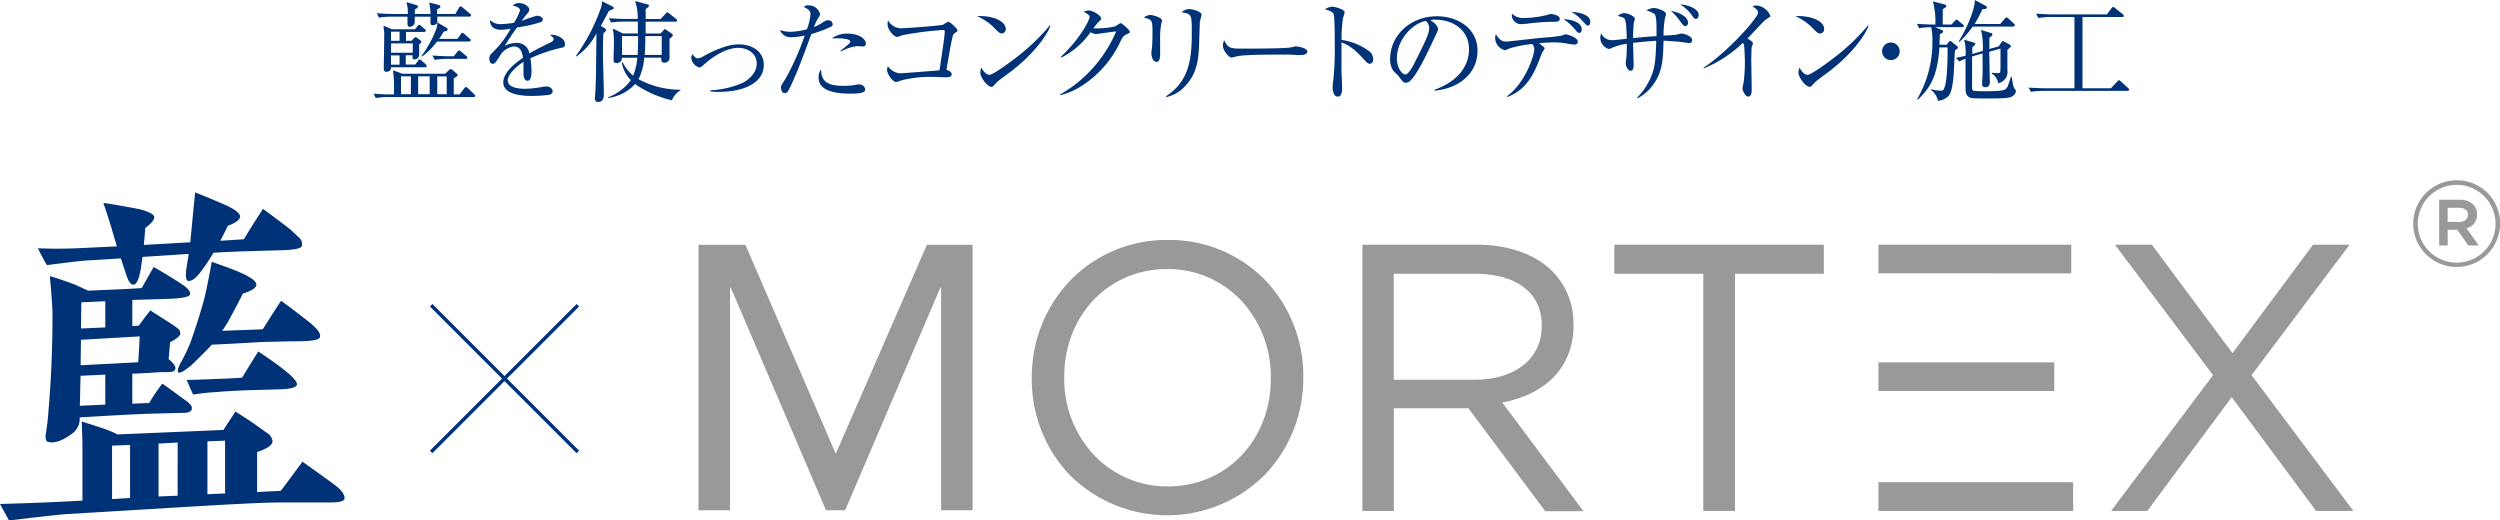 <svg id="ttl_mortex" xmlns="http://www.w3.org/2000/svg" viewBox="0 0 477.62 99.43"><defs><style>.cls-1{fill:#003278;}.cls-2{fill:#999;}</style></defs><title>ttl_mortex</title><path class="cls-1" d="M62.94,96H53.49c-5.37,0-19,.93-40.82,2.22-2,.15-5.65.58-10.95,1.22L0,96.28c5.51-.14,10.81-.36,15.75-.64V85.18c0-1.36-.07-2.94-.14-4.65.65.21,1.86.57,3.58,1.14S22,82.75,22.41,83l20.27-.86c.07-.14.86-1.29,2.29-3.51,2.22,1.36,3.87,2.51,4.94,3.3.86.64,1.36.93,1.43,1a2.45,2.45,0,0,1,.72,1.22c.07.57-.36,1.07-1.22,1.5a12.21,12.21,0,0,1-1.72.72V94l4.52-.22c.93-1.21,2.29-3.08,4.15-5.58,1.36,1,3.44,2.43,6.16,4.44,1.36,1,2,2,1.86,2.65C65.74,95.78,64.73,96,62.94,96ZM54,47.8,47,48c-2.08.08-4.16.15-6.23.29a31.8,31.8,0,0,1-2.22,3.37c-1.08,1.5-2,2.14-2.65,2-.43-.14-.5-1.07-.22-2.86.14-.79.29-1.58.36-2.29-2.22.14-5.16.35-8.81.57-.07.64-.21,1.29-.28,2-.36,2.15-.79,3.23-1.44,3.3s-1.14-.93-1.64-2.72c-.22-.5-.43-1.29-.79-2.29l-5.73.35c-1.72.08-4.51.43-8.38.93a31.09,31.09,0,0,1-1.72-3.22c3.15.14,6.16.07,9-.07l6.08-.29-.93-3.15c-.29-1.07-.86-2.79-1.65-5.15,1.65.21,3.94.64,7,1.21,1.79.51,2.72,1,2.72,1.51s-.57,1.22-1.72,2.07c-.07.94-.14,2-.28,3.23l8.88-.5c.21-2.08.5-5.3.93-9.53,1.07.43,2.93,1.15,5.51,2.29,2,.86,3,1.65,3.08,2.22s-.71,1.29-2.36,1.87c-.43.93-.93,1.93-1.43,2.86l4.51-.29c.71-1.21,1.93-3.15,3.65-5.8q1.93,1.39,5.16,3.87c.57.5,1.14,1.07,1.71,1.58a1.68,1.68,0,0,1,.58,1.57C57.65,47.44,56.36,47.73,54,47.8ZM35.45,78.88c-1.22,0-3.3.07-6.23.14s-7.81.36-14,.72A3.49,3.49,0,0,1,14,82.67Q11,85,9.09,84.39c-.35-.14-.5-.79-.28-1.86.21-1.36.36-2.65.43-3.79.5-5.66.79-11.89.79-18.84,0-.93-.15-3.29-.51-7.16,1,.29,2.51.79,4.44,1.5.72.29,1.65.72,2.87,1.29,4.94-.21,8.38-.35,10.24-.5L29.36,51c1.22.72,3,1.72,5.37,3.29,1.22.79,1.72,1.51,1.58,1.94s-1,.64-2.73.79c-1.14.07-3.15.14-5.94.21l-2.36.07v5l1.22-.08c.43-.57,1.14-1.57,2.22-2.93.93.64,2.36,1.5,4.22,2.72a12.06,12.06,0,0,1,1.15.86,1.15,1.15,0,0,1,.35.79c.08.43-.57,1-1.93,1.71-.07.51-.14,1.58-.29,3.23.94.78,1.36,1.43,1.29,1.79a.76.76,0,0,1-.71.64c-.72.07-1.44.07-2.15.07-1.22.07-3,.22-5.37.29v5.73L28.5,77A37.37,37.37,0,0,1,31,73.29c.78.5,2.22,1.58,4.37,3.15.93.65,1.36,1.15,1.28,1.65S36.23,78.74,35.45,78.88ZM20.12,77.3V71.57l-4.72.22c-.08,2.15-.08,4.08-.15,5.73ZM15.47,64.91l-.07,4.87,11-.57c.15-1.93.22-3.58.29-4.94C24.28,64.41,20.55,64.63,15.47,64.91Zm4.65-2.36v-5l-4.58.21-.07,5Zm4.73,32.58V85l-3.44.14V95.35Zm9.09-.43V84.54l-3.65.21v10.1ZM57.22,65.2c-1.72,0-4.16.07-7.24.14-1.36.08-4.58.29-9.52.51-.43.5-.93,1-1.5,1.57-1.22,1.22-2.08,2.08-2.65,2.58-1.22.93-1.94,1.36-2.22,1.14s-.08-.93.64-2.22a31.51,31.51,0,0,0,1.58-3.29c.78-2.15,1.71-4.94,2.65-8.31q.52-2,1.5-7.3c2.22.79,4.08,1.43,5.51,2.08,1.94.86,2.94,1.57,3,2.22s-.86,1.21-2.58,1.79c-.57,1.14-1.5,2.93-2.79,5.3-.43.71-.79,1.28-1.15,1.79l7.74-.29c.79-1.22,1.93-3.08,3.51-5.44,1.14.78,3,2.22,5.58,4.22,1.36,1.15,2,2,1.86,2.65S59.72,65.13,57.22,65.2Zm-3.51,9.17-7.24.21c-1.28.07-3.15.15-5.65.36-.5,0-1.79.14-3.94.43l-1.22-2.79c1.08,0,2.72-.07,4.87-.15s4-.14,5.73-.28c.64-1.08,1.65-2.72,3.08-5,5.23,3.44,7.66,5.59,7.37,6.38C56.57,74,55.57,74.3,53.71,74.37ZM43,94.27V84.18c-.94.07-2.08.07-3.37.14v10.1Z"/><polygon class="cls-1" points="110.64 58.55 110.16 58.08 96.38 71.85 82.61 58.08 82.13 58.55 95.91 72.33 82.13 86.1 82.61 86.58 96.38 72.81 110.16 86.58 110.64 86.1 96.86 72.33 110.64 58.55"/><path class="cls-2" d="M469.78,42.4c1.08,0,1.72-.53,1.72-1.35v0c0-.87-.64-1.35-1.72-1.35h-2.16V42.4M466,38.16h3.87a3.67,3.67,0,0,1,2.64.92,2.49,2.49,0,0,1,.71,1.83V41a2.58,2.58,0,0,1-2,2.61l2.34,3.28h-2l-2.11-3h-1.82v3H466Zm10.77,4.59v0a7.43,7.43,0,1,0-14.86,0v0a7.43,7.43,0,1,0,14.86,0m-15.73,0v0a8.32,8.32,0,0,1,8.32-8.31,8.24,8.24,0,0,1,8.28,8.26v0a8.3,8.3,0,0,1-16.6,0"/><path class="cls-2" d="M242.79,72.18v.14c0,11.75-8.46,20.61-19.67,20.61a19.25,19.25,0,0,1-14.2-6.09,21.27,21.27,0,0,1-5.6-14.66V72c0-11.74,8.45-20.6,19.66-20.6a19.21,19.21,0,0,1,14.21,6.09,21.3,21.3,0,0,1,5.6,14.66m-19.67-26.3a25.57,25.57,0,0,0-18.8,7.89,26.63,26.63,0,0,0-7.2,18.41v.14a26.45,26.45,0,0,0,7.13,18.33,26.35,26.35,0,0,0,37.54-.07,26.61,26.61,0,0,0,7.2-18.4V72a26.48,26.48,0,0,0-7.13-18.33,25.48,25.48,0,0,0-18.74-7.82"/><path class="cls-2" d="M266.27,52.3h15.47c8,0,12.81,3.67,12.81,9.83v.15c0,6.24-5.06,10.27-12.88,10.27h-15.4M300.6,62.06v-.15a14,14,0,0,0-4-10.06c-3.28-3.29-8.42-5.1-14.47-5.1H260.29V97.61h6V78h14.25l14.63,19.6,0,.06h7.35L287,76.9c8.67-1.65,13.63-7.05,13.63-14.84"/><polyline class="cls-2" points="308.42 52.3 325.41 52.3 325.41 97.61 331.46 97.61 331.46 52.3 348.44 52.3 348.44 46.75 308.42 46.75"/><polyline class="cls-2" points="430.15 71.67 448.73 46.96 448.89 46.75 441.9 46.75 426.51 67.47 411.15 46.8 411.11 46.75 404.05 46.75 422.8 71.67 403.49 97.39 403.32 97.61 410.24 97.61 426.36 75.87 442.44 97.55 442.49 97.61 449.61 97.61"/><polyline class="cls-2" points="358.87 97.61 396.07 97.61 396.07 92.13 358.87 92.12"/><polyline class="cls-2" points="395.71 46.75 358.87 46.75 358.87 52.22 395.71 52.23"/><polyline class="cls-2" points="392.46 74.7 392.46 69.23 358.87 69.23 358.87 74.7 364.71 74.7"/><polyline class="cls-2" points="133.45 46.77 142.41 46.77 159.6 86.53 159.74 86.53 177.08 46.77 185.81 46.77 185.81 97.49 179.8 97.49 179.8 54.94 179.66 54.94 161.46 97.49 157.81 97.49 139.61 54.94 139.47 54.94 139.47 97.49 133.45 97.49"/><path class="cls-1" d="M90.47,18.54H74.28a14.37,14.37,0,0,0-2.48.19l-.42-.84c1.07.1,2.17.15,3.24.15h.65c0-.28,0-1.58,0-1.89a21.56,21.56,0,0,0-.19-2.73l1.79.67h8.18l.74-.72a.67.67,0,0,1,.31-.18.49.49,0,0,1,.3.14l.73.63c.07,0,.3.23.3.4s-.36.4-.74.59c0,.15,0,2,0,3.09H87.8l.88-1.16c.07-.08.19-.25.34-.25a.61.61,0,0,1,.38.23L90.59,18a.66.66,0,0,1,.21.32C90.8,18.54,90.59,18.54,90.47,18.54ZM89.71,3.17H83.54a10.25,10.25,0,0,1,0,1.11l1.72,1c.25.15.25.25.25.36,0,.29-.33.33-.71.37a16.41,16.41,0,0,1-.92,1.41H87.4l.63-.9c.07-.09.17-.25.32-.25a.76.76,0,0,1,.38.23l1,.88c.15.13.21.23.21.31s-.18.24-.31.24H83.5a13.81,13.81,0,0,1-2.86,2.87l-.1-.12a20.92,20.92,0,0,0,2.83-5.21,3,3,0,0,0,.17-1.13,1,1,0,0,1-.9.48.4.4,0,0,1-.4-.46c0-.19,0-1,0-1.18h-3c0,1.09,0,1.2-.09,1.43a1.12,1.12,0,0,1-.88.52c-.31,0-.42-.27-.42-.52s0-1.22,0-1.43h-3a14.43,14.43,0,0,0-2.46.19L72,2.52c1.43.13,2.92.15,3.24.15h2.66A6.46,6.46,0,0,0,77.64.4l1.79.54c.23.07.41.13.41.32s-.14.29-.58.55v.86h3A13.11,13.11,0,0,0,82,.48l1.72.44c.17,0,.42.17.42.36s-.19.29-.63.53v.86H87l.69-1.2A.44.44,0,0,1,88,1.22c.11,0,.19.06.4.23l1.39,1.17c.1.09.21.21.21.32S89.86,3.17,89.71,3.17Zm-8.48,9.68H74.7c0,.23,0,.86-.92.86-.46,0-.46-.4-.46-.55s0-.1,0-.58c0-.19.08-3.72.08-5.44a8.91,8.91,0,0,0,0-1c-.11-.86-.11-1-.13-1.24l1.62.69h4.39l.48-.61c.13-.16.23-.25.36-.25a.88.88,0,0,1,.35.23l.68.59a.46.46,0,0,1,.19.32c0,.21-.21.23-.32.23H77.56V7.79h1.07l.44-.48c.08-.09.21-.21.31-.21a.65.65,0,0,1,.3.14l.61.44A.65.65,0,0,1,80.5,8c0,.19-.24.34-.42.46,0,.28,0,1.66,0,2a.85.85,0,0,1-.93.88c-.37,0-.35-.25-.33-.78h-1.3v1.77h1.82l.53-.72c0-.06.19-.25.33-.25s.28.17.36.23l.76.69a.66.66,0,0,1,.19.32C81.55,12.85,81.34,12.85,81.23,12.85Zm-4.89-6.8H74.7V7.79h1.64Zm2.52,2.24H74.7v1.79h4.16Zm-2.52,2.29H74.7v1.77h1.64Zm2.16,4H76.61V18H78.5Zm3.59,0h-2.2V18h2.2ZM89,11.25H85.51a14,14,0,0,0-2.47.19l-.42-.84c1.3.11,2.6.15,3.23.15h.84l.69-.86c0-.06.19-.25.32-.25s.19.06.4.23l1,.84a.48.48,0,0,1,.19.31C89.29,11.21,89.13,11.25,89,11.25Zm-3.66,3.34h-1.8V18h1.8Z"/><path class="cls-1" d="M107.23,9.13a29.45,29.45,0,0,0-5.9,2,14.45,14.45,0,0,1,.21,2.47c0,.45,0,1.83-.76,1.83s-.77-1.2-.77-1.55,0-1.75,0-2.06c-1.4.88-3,2.41-3,3.55,0,1.59,2.75,1.59,3.36,1.59a19.67,19.67,0,0,0,3.21-.35,3.83,3.83,0,0,1,.74-.09c.9,0,1.26.55,1.26.93s-.38.61-.65.67a28.84,28.84,0,0,1-3.22.21c-1.15,0-5.56,0-5.56-2.6,0-2,2.58-3.89,3.78-4.69-.19-1.11-.48-2.16-1.81-2.16a3.57,3.57,0,0,0-2.62,1.81c-.94,1.47-1,1.49-1.39,1.49s-.6-.36-.6-.86a1.25,1.25,0,0,1,.46-1.16,18.8,18.8,0,0,0,3.59-4.68,11.9,11.9,0,0,1-1.87.21c-1.43,0-2.12-.78-2.08-1.87a2.77,2.77,0,0,0,2.16.78,17,17,0,0,0,2.44-.25,11.48,11.48,0,0,0,1.15-2.4c0-.29-.46-.73-1.42-.86a1.58,1.58,0,0,1,1.28-.5c1,0,1.91.77,1.91,1.21a1.25,1.25,0,0,1-.34.74A13.33,13.33,0,0,0,99.67,4a27,27,0,0,1,2.92-1c.5,0,1.11.3,1.11.72a.58.58,0,0,1-.44.52,25.71,25.71,0,0,1-4.47,1,38.76,38.76,0,0,0-2.35,3.53,4.52,4.52,0,0,1,2.14-.57,2.39,2.39,0,0,1,2.56,2c1.43-.84,3.48-1.83,4.09-2.12.38-.19.53-.34.53-.61s-.17-.4-.65-.76a1.33,1.33,0,0,1,.44-.06c.75,0,2.39.61,2.39,1.78C107.94,9,107.67,9.05,107.23,9.13Z"/><path class="cls-1" d="M116.34,2.08c-.67,1.26-1.09,2-1.55,2.88l.8.48a.39.39,0,0,1,.21.29.48.48,0,0,1-.15.3l-.38.33c-.06,1.35-.08,2.29-.08,3.4,0,2.31.17,6,.17,8.36,0,.5-.13,1.36-1.07,1.36a.57.57,0,0,1-.63-.65c0-.31.12-1.7.12-2,.09-2.33.09-3.38.17-10.44a12.5,12.5,0,0,1-3.84,4.41l-.09-.1a36.35,36.35,0,0,0,4.79-9.2A3.52,3.52,0,0,0,115,.23l2,1a.41.41,0,0,1,.26.31C117.25,1.7,117.14,1.74,116.34,2.08Zm12,17.07a20.24,20.24,0,0,1-7-3.09,8.77,8.77,0,0,1-5.16,2.67v-.15a9.5,9.5,0,0,0,4.34-3.27A6.26,6.26,0,0,1,118.8,12l.15-.11a8.3,8.3,0,0,0,2,2.56,10.71,10.71,0,0,0,.8-3.42h-2.94a.92.92,0,0,1-1,1c-.59,0-.59-.31-.59-.5,0-.49.06-2.59.06-3a14.26,14.26,0,0,0-.21-3.08l1.95.94h2.84c0-.35,0-1.93,0-2.26h-2.63a14.84,14.84,0,0,0-2.48.18l-.42-.84c1.31.11,2.61.15,3.24.15h2.26a9.64,9.64,0,0,0-.5-3.42l2.37.63c.17,0,.28.17.28.25a.48.48,0,0,1-.15.29c-.19.17-.42.32-.48.38,0,.36,0,.38,0,.88a9.55,9.55,0,0,1,0,1h2.86l.94-1c.15-.17.21-.27.34-.27s.23.1.38.23l1.28,1a.46.46,0,0,1,.21.31c0,.21-.17.24-.32.24h-5.69c0,.35,0,2,0,2.26h2.84l.52-.56c.17-.19.23-.28.3-.28s.19.09.35.19l.93.63c.17.11.23.17.23.32a.37.37,0,0,1-.13.31c-.14.15-.42.36-.48.42,0,.38,0,2.23,0,2.9,0,.13,0,.67,0,.78a.92.92,0,0,1-1,.86.51.51,0,0,1-.57-.57c0-.06,0-.13,0-.38h-3.27A11.35,11.35,0,0,1,122,15.14a16.89,16.89,0,0,0,8,2v.11A4,4,0,0,0,128.37,19.15ZM118.84,6.89V10.5h3c0-.57.07-1.89.07-3.61Zm7.58,0h-3.13c0,1.87-.08,3.25-.12,3.61h3.25Z"/><path class="cls-1" d="M137.28,17.55a13.33,13.33,0,0,1-1.55-.08v-.23a16.85,16.85,0,0,0,6.36-1.51c.75-.44,2.48-1.66,2.48-3.59s-1.7-3-3.57-3c-.78,0-3.13.26-6.28,3-.8.69-.88.75-1.09.75a2.1,2.1,0,0,1-1.56-1.78,1.42,1.42,0,0,1,.23-.78c.21.32.57.82,1,.82a2.54,2.54,0,0,0,1.16-.44,22,22,0,0,1,4.11-1.81,8.85,8.85,0,0,1,2.58-.42c2.46,0,4.77,1.28,4.77,3.93C145.93,15.52,142.68,17.55,137.28,17.55Z"/><path class="cls-1" d="M158.45,5.25A26.52,26.52,0,0,1,155,6.51c-1.24,3.38-2.45,6.78-4,10.06-.49,1-.66,1.23-1.1,1.23s-.69-.58-.69-1,0-.4.84-1.72a50.81,50.81,0,0,0,3.59-8l.11-.3a13.11,13.11,0,0,1-2.67.34A2.2,2.2,0,0,1,149,5.73a5.67,5.67,0,0,0,2,.34,12.11,12.11,0,0,0,3.17-.49,10.9,10.9,0,0,0,.68-2.91c0-.86-1.14-1.26-1.31-1.33a1.23,1.23,0,0,1,.93-.31,2.2,2.2,0,0,1,2.2,1.66c0,.23-.08.35-.4.84a8.62,8.62,0,0,0-.77,1.64A9.74,9.74,0,0,0,157,4.41c.67-.44.82-.53,1.22-.53a.8.8,0,0,1,.86.7C159.12,4.77,159.06,5,158.45,5.25Zm4.16,12.64c-2.42,0-6.22-.27-6.22-3.07a2.83,2.83,0,0,1,.48-1.61c0,2.6,1.52,3.19,4.39,3.19a11.1,11.1,0,0,0,2.08-.17,4.28,4.28,0,0,1,.86-.11,1.14,1.14,0,0,1,1.11,1C165.31,17.89,163.34,17.89,162.61,17.89Zm2.26-9c-.17,0-.92-.08-1.07-.08a8,8,0,0,0-3.15,1.05l-.1-.11c.19-.17,1-.84,1.19-1,.63-.55.7-.59.7-.8,0-.61-2.06-.63-2.33-.63-.51,0-.86,0-1.18,0a4.94,4.94,0,0,1,3-.9c2.33,0,3.48,1.13,3.48,1.84C165.46,8.55,165.36,8.86,164.87,8.86Z"/><path class="cls-1" d="M182.41,6.32A.88.88,0,0,0,182,7c-.34,1.37-.51,2.42-1.18,6.34.4.09,1,.4,1,.86s-.55.57-1.14.57c-.4,0-2.14-.08-2.5-.08a22.67,22.67,0,0,0-5.85.63,9,9,0,0,1-1.12.35c-.65,0-1.74-1.51-1.74-2.33a2,2,0,0,1,.15-.69A3.28,3.28,0,0,0,171.81,14c.71,0,1.59-.08,7.68-.56.65-4.35,1-6.64,1-7.46,0-.19-.09-.25-.3-.25a60.57,60.57,0,0,0-7.81,1,6.62,6.62,0,0,1-.94.33c-.7,0-1.87-1.38-1.87-2.43a2.17,2.17,0,0,1,.1-.72,2.92,2.92,0,0,0,2.4,1.49c1,0,7.56-.48,8.12-.69a7.66,7.66,0,0,1,1-.57c.23,0,1.72,1.26,1.72,1.68C182.93,6,182.83,6.05,182.41,6.32Z"/><path class="cls-1" d="M191.38,6.4c-.36,0-.61-.25-1.28-.92a10.2,10.2,0,0,0-3.45-2.39c2.52-.17,5.5.73,5.5,2.47A.81.81,0,0,1,191.38,6.4Zm1.82,7.21c-.44.33-2.41,1.76-2.77,2.12-.1.1-.56.63-.67.73a.59.59,0,0,1-.36.13c-.73,0-2.12-1.77-2.12-2.75a2.72,2.72,0,0,1,.21-.93c.49.95,1.09,1.39,1.54,1.39.69,0,3.94-2.42,4.85-3.11a40,40,0,0,0,6.69-6.34l.11.06C200.17,6.45,197.82,10.06,193.2,13.61Z"/><path class="cls-1" d="M215.21,6.57c-.48.21-.67.4-1.13,1.3a20.08,20.08,0,0,1-7.44,8.55,13.58,13.58,0,0,1-4.11,1.78l0-.14A25.28,25.28,0,0,0,213.24,6c-.86.09-2.29.3-3.15.42-.15,0-.57.09-.67.09a2.47,2.47,0,0,1-1.08-.36A15.2,15.2,0,0,1,202.78,11l-.1-.17c3.44-3.15,5.48-6.92,5.48-7.6,0-.21,0-.37-1.16-1A3.63,3.63,0,0,1,208,2c.84,0,2.37,1,2.37,1.51,0,.19-.08.29-.48.67-.21.19-.76.9-1,1.24A17.51,17.51,0,0,0,213,5.06c.19-.06.9-.63,1.11-.63s1.74,1.26,1.74,1.66C215.86,6.24,215.8,6.3,215.21,6.57Z"/><path class="cls-1" d="M221.83,4.66a17.1,17.1,0,0,0-.19,3.17c0,.38,0,2.1,0,2.46s0,1.53-.67,1.53-1-.88-1-1.72c0-.21.13-1.16.15-1.34,0-.34.06-1.08.06-2.25,0-2.71,0-2.71-1.66-3.17a2.36,2.36,0,0,1,1.22-.48c.5,0,2.27.48,2.27,1.09A7.37,7.37,0,0,1,221.83,4.66Zm7.39-.4c0,.28-.13,3.93-.15,4.68-.15,3.87-1.09,5.78-2.46,7.29a6.73,6.73,0,0,1-3.8,2.31l-.06-.15c4.68-3,4.94-7.6,4.94-12.41,0-3.21-.07-3.33-1.94-3.63a2.06,2.06,0,0,1,1.43-.61c.76,0,2.37.49,2.37,1.05C229.55,3,229.24,4.05,229.22,4.26Z"/><path class="cls-1" d="M248.45,10.52c-.19,0-.69,0-.73,0a19.11,19.11,0,0,0-2.37-.09c-6.41,0-8.3.13-9.24.38-.07,0-.74.19-.8.19-.55,0-1.68-1.34-1.68-2.31a2.44,2.44,0,0,1,.25-1c.72,1.6,1.37,1.6,3.55,1.6,1.45,0,8.27,0,9.24-.25.12,0,.73-.19.86-.19s2.23.23,2.23,1C249.76,10.5,248.71,10.52,248.45,10.52Z"/><path class="cls-1" d="M261.68,12.18c-.31,0-.58-.28-.92-.63-1.93-2.14-3-2.9-4.47-3.45,0,.82,0,4.48,0,5.23,0,.55.12,3,.12,3.45s0,1.68-.82,1.68-1-1.22-1-1.77a9.78,9.78,0,0,1,.14-1.4A57.76,57.76,0,0,0,255,8.52c0-.9,0-5.08-.19-5.75-.13-.46-.59-.67-1.68-1a2.93,2.93,0,0,1,1.38-.5c.32,0,2.38.44,2.38,1.11a8.28,8.28,0,0,1-.3,1,26.74,26.74,0,0,0-.29,4.24,11.66,11.66,0,0,1,5.42,2.27,2,2,0,0,1,.63,1.41C262.36,12,261.94,12.18,261.68,12.18Z"/><path class="cls-1" d="M274.05,17.32l0-.17c4.5-1.59,6.6-4.55,6.6-7.74,0-3.55-2.86-5.65-6.51-5.65a1.71,1.71,0,0,0-.86.12c1.13.61,1.45,1.39,1.45,1.68s-.07.38-.72,1.75c-1.34,2.87-3.32,7.09-4.74,8.27a1.27,1.27,0,0,1-.68.23c-.48,0-.67-.27-1.3-1.15-.14-.21-1-1-1.13-1.18a3.91,3.91,0,0,1-.59-2.14c0-4.52,3.82-8.23,8.95-8.23,4.07,0,7.76,2.37,7.76,6.59S278.86,16.9,274.05,17.32ZM272.4,4c-2.31.38-5.53,3.36-5.53,7.22,0,1.43.82,3,1.64,3,.57,0,1.39-1.5,1.74-2.21,2.1-4.22,2.8-5.58,2.8-6.68A1.87,1.87,0,0,0,272.4,4Z"/><path class="cls-1" d="M300.85,8.52a8.67,8.67,0,0,1-1.39-.18,12.77,12.77,0,0,0-2.64-.24c-1.28,0-2.37.13-2.77.15.16.15.82.67.92.76a.34.34,0,0,1,.13.23,4.22,4.22,0,0,1-.49.82c-.21.56-.75,2-1.09,2.73-1,2.31-2.6,4.7-5.6,5.75l0-.17c3.56-2.58,5.2-7.87,5.2-8.9a1.44,1.44,0,0,0-.4-1.07,25.56,25.56,0,0,0-4.26.82c-.69.31-.75.35-1,.35a2.43,2.43,0,0,1-1.81-2.33,2.06,2.06,0,0,1,.13-.71c.56.88,1,1.41,2,1.41.42,0,6.09-.68,7.22-.76a28.06,28.06,0,0,0,3.45-.4c.52-.21.59-.23.71-.23s2.27.55,2.27,1.39A.56.56,0,0,1,300.85,8.52Zm-4.37-4.36a41.88,41.88,0,0,0-4.81.38c-.39,0-.9.08-1.23.08A1.82,1.82,0,0,1,288.82,3a2.32,2.32,0,0,1,.06-.38,2.92,2.92,0,0,0,2.12.82,19.47,19.47,0,0,0,4.39-.54,5.69,5.69,0,0,1,.86-.23c.36,0,1.74.25,1.74.9S297.36,4.16,296.48,4.16Zm5.25,2.12c-.27,0-.36-.09-1-.86a10,10,0,0,0-2-1.75c.8,0,3.46.32,3.46,1.94C302.19,6,302,6.28,301.73,6.28Zm1.62-1.39c-.19,0-.27-.1-1.05-.92a7.61,7.61,0,0,0-2.14-1.72c.75.06,3.65.29,3.65,1.91C303.81,4.37,303.75,4.89,303.35,4.89Z"/><path class="cls-1" d="M322.67,8.23l-2-.27c-.29,0-2.24-.17-2.85-.19-.09,3.46-.23,5.67-1.58,7.81a8.69,8.69,0,0,1-3.36,3.19l-.1-.13a12.37,12.37,0,0,0,3-4.91c.46-1.55.52-2.67.65-5.94-1.55.1-2.54.19-4.43.4,0,.63.1,3.63.1,4.07,0,.67-.06,1.26-.6,1.26s-.91-1-.91-1.45c0-.1.09-.8.11-.94.1-.86.1-2.63.1-2.77a11.46,11.46,0,0,0-2.79.77c-.48.21-.55.23-.67.23a2.34,2.34,0,0,1-1.62-2.12,3,3,0,0,1,.19-.88,2.14,2.14,0,0,0,1.79,1.3,6.24,6.24,0,0,0,.73,0l2.35-.25c0-.74-.06-3.4-.4-3.8-.21-.25-.31-.29-1.3-.57a1.72,1.72,0,0,1,1.26-.52c.76,0,2,.65,2,1.07a3,3,0,0,1-.19.63,29.54,29.54,0,0,0-.15,3.06c2.23-.23,2.48-.25,4.47-.37,0-.34,0-.8,0-1.52s0-2.35-.4-2.73A5.21,5.21,0,0,0,314.54,2,2.89,2.89,0,0,1,316,1.53c.55,0,2.29.53,2.29,1.2,0,.08-.19.69-.21.76a20.57,20.57,0,0,0-.27,3.29c.88,0,2.45-.12,2.64-.19s.76-.19.84-.19c.3,0,2,.47,2,1.26C323.28,8.08,323,8.23,322.67,8.23ZM322,5c-.34,0-.57-.34-1-.93a11.19,11.19,0,0,0-1.78-2c.42.08,3.27.67,3.27,2.29A.6.6,0,0,1,322,5Zm2-1.39c-.29,0-.35-.1-1-1a7.52,7.52,0,0,0-2-1.76c1.53.06,3.53.84,3.53,2C324.54,3.32,324.26,3.61,324,3.61Z"/><path class="cls-1" d="M337.64,3.55a4.59,4.59,0,0,0-.8.65l-3,3.17c.34.17,1.05.61,1.05.9a3.55,3.55,0,0,1-.25.78c0,.08-.06,1.74-.06,2.16,0,.95.08,5.1.08,5.94,0,.44-.06,1.31-.65,1.31s-1.11-1.16-1.11-1.6c0-.19.21-1,.23-1.18a33.12,33.12,0,0,0,.23-3.75c0-.72-.09-3-.17-3.34a.64.64,0,0,0-.25-.38,23.8,23.8,0,0,1-7.41,4.85l-.09-.11c4.87-3.23,10.42-9.59,10.42-10.49,0-.51-.23-.68-1.07-1.28a2.91,2.91,0,0,1,.84-.13,3.17,3.17,0,0,1,2.6,2C338.21,3.17,338.17,3.21,337.64,3.55Z"/><path class="cls-1" d="M347.68,6.4c-.36,0-.61-.25-1.28-.92A10.18,10.18,0,0,0,343,3.09c2.52-.17,5.5.73,5.5,2.47A.81.81,0,0,1,347.68,6.4Zm1.83,7.21c-.44.33-2.42,1.76-2.77,2.12-.11.1-.57.63-.68.73a.58.58,0,0,1-.35.13c-.74,0-2.12-1.77-2.12-2.75a2.51,2.51,0,0,1,.21-.93c.48.95,1.09,1.39,1.53,1.39.69,0,3.95-2.42,4.85-3.11a40.09,40.09,0,0,0,6.7-6.34l.1.06C356.48,6.45,354.13,10.06,349.51,13.61Z"/><path class="cls-1" d="M361.25,11.48a1.68,1.68,0,1,1,1.68-1.67A1.68,1.68,0,0,1,361.25,11.48Z"/><path class="cls-1" d="M374.83,5.19h-5.12l1.22.52c.17.08.31.21.31.32s-.18.29-.65.52c0,.57,0,.76-.06,2h1.39l.31-.42c.13-.17.21-.3.34-.3s.16.06.35.21l.86.67a.64.64,0,0,1,.28.38c0,.13-.11.21-.23.3a3,3,0,0,0-.34.25c-.08.84-.21,4.6-.31,5.37-.36,3-.78,3.28-1.33,3.66a3.08,3.08,0,0,1-1.61.58,3.43,3.43,0,0,0-1.35-2.08l.07-.12a7.56,7.56,0,0,0,1.82.27c.34,0,.49,0,.7-.57.58-1.42.6-6.17.6-6.44,0-.48,0-.78,0-1.26h-1.55c-.32,3.9-.88,7.05-4.16,10l-.1-.12a21.44,21.44,0,0,0,2.91-11.09,11.32,11.32,0,0,0-.23-2.64,13.51,13.51,0,0,0-2.31.19l-.42-.84c1.2.1,2.42.14,3.53.14a15.07,15.07,0,0,0-.48-4.43l2.25.59c.23.06.33.21.33.34s-.29.35-.69.56c0,.55,0,.84,0,2.94h1.66l.63-.67c.19-.19.23-.25.33-.25s.17,0,.38.21l.82.67a.4.4,0,0,1,.21.32C375.17,5.14,375,5.19,374.83,5.19Zm9.41,13.31c-.59.23-1.15.31-4.32.31-3,0-3.36,0-3.8-.29-.61-.4-.61-1.11-.61-2.23,0-.79,0-4.32,0-5.06a10.81,10.81,0,0,0-1.2.51l-.63-.7c.74-.12,1.09-.21,1.83-.39a8.78,8.78,0,0,0-.27-3.07l1.89.57c.12,0,.27.1.27.25s-.48.54-.59.63v1.28l2-.59a14.16,14.16,0,0,0-.34-4l1.85.57c.12,0,.33.1.33.31s-.35.42-.58.61V9.36l1.76-.5.48-.67c.21-.3.23-.34.32-.34A1,1,0,0,1,383,8l.89.48c.23.13.29.28.29.36s-.44.5-.67.67c0,.93,0,3,0,3.91a2.17,2.17,0,0,1-1.76,2.47,2.55,2.55,0,0,0-1.22-1.82V13.9l1.17.08c.47,0,.47-.12.49-1.15,0-1.53,0-2.16,0-3.55l-2.14.61c0,.94.1,5.06.1,5.9a.79.79,0,0,1-.88.86.52.52,0,0,1-.59-.59c0-.29.08-1.57.08-1.85.05-1.11,0-2.05,0-4l-2,.58c0,1.49,0,4,0,4.75,0,1.53,0,1.7.29,1.8a18.25,18.25,0,0,0,2.29.09c.88,0,3.21,0,3.72-.34s.54-.65,1.13-2.43l.15,0a11.67,11.67,0,0,0,.42,2.12c0,.06.19.23.29.36a.42.42,0,0,1,.06.25C385.16,17.87,384.64,18.35,384.24,18.5Zm.34-13.42h-7.69A20.22,20.22,0,0,1,374.35,8l-.15-.1C376,5.08,377.35,1.45,377.29,0l2.06,1.11a.36.36,0,0,1,.23.32c0,.25-.21.31-.82.31a30.26,30.26,0,0,1-1.51,2.84h4.89l.86-1c.13-.14.21-.25.34-.25a.68.68,0,0,1,.38.23l1,.93c.13.12.21.18.21.33S384.7,5.08,384.58,5.08Z"/><path class="cls-1" d="M406.48,17.36h-16a15.13,15.13,0,0,0-2.48.19l-.42-.82c1.66.13,3.17.13,3.24.13h5.5V3.25h-4.43a15.13,15.13,0,0,0-2.48.19L389,2.6c1.66.15,3.15.15,3.23.15h10.29l.84-1.13c.11-.15.21-.28.34-.28s.25.09.4.21l1.45,1.16a.49.49,0,0,1,.21.31c0,.21-.21.23-.32.23h-7.58V16.86h5.42l1.2-1.26c.14-.17.23-.27.33-.27s.25.12.38.23l1.38,1.26c.09.08.21.19.21.31S406.58,17.36,406.48,17.36Z"/></svg>